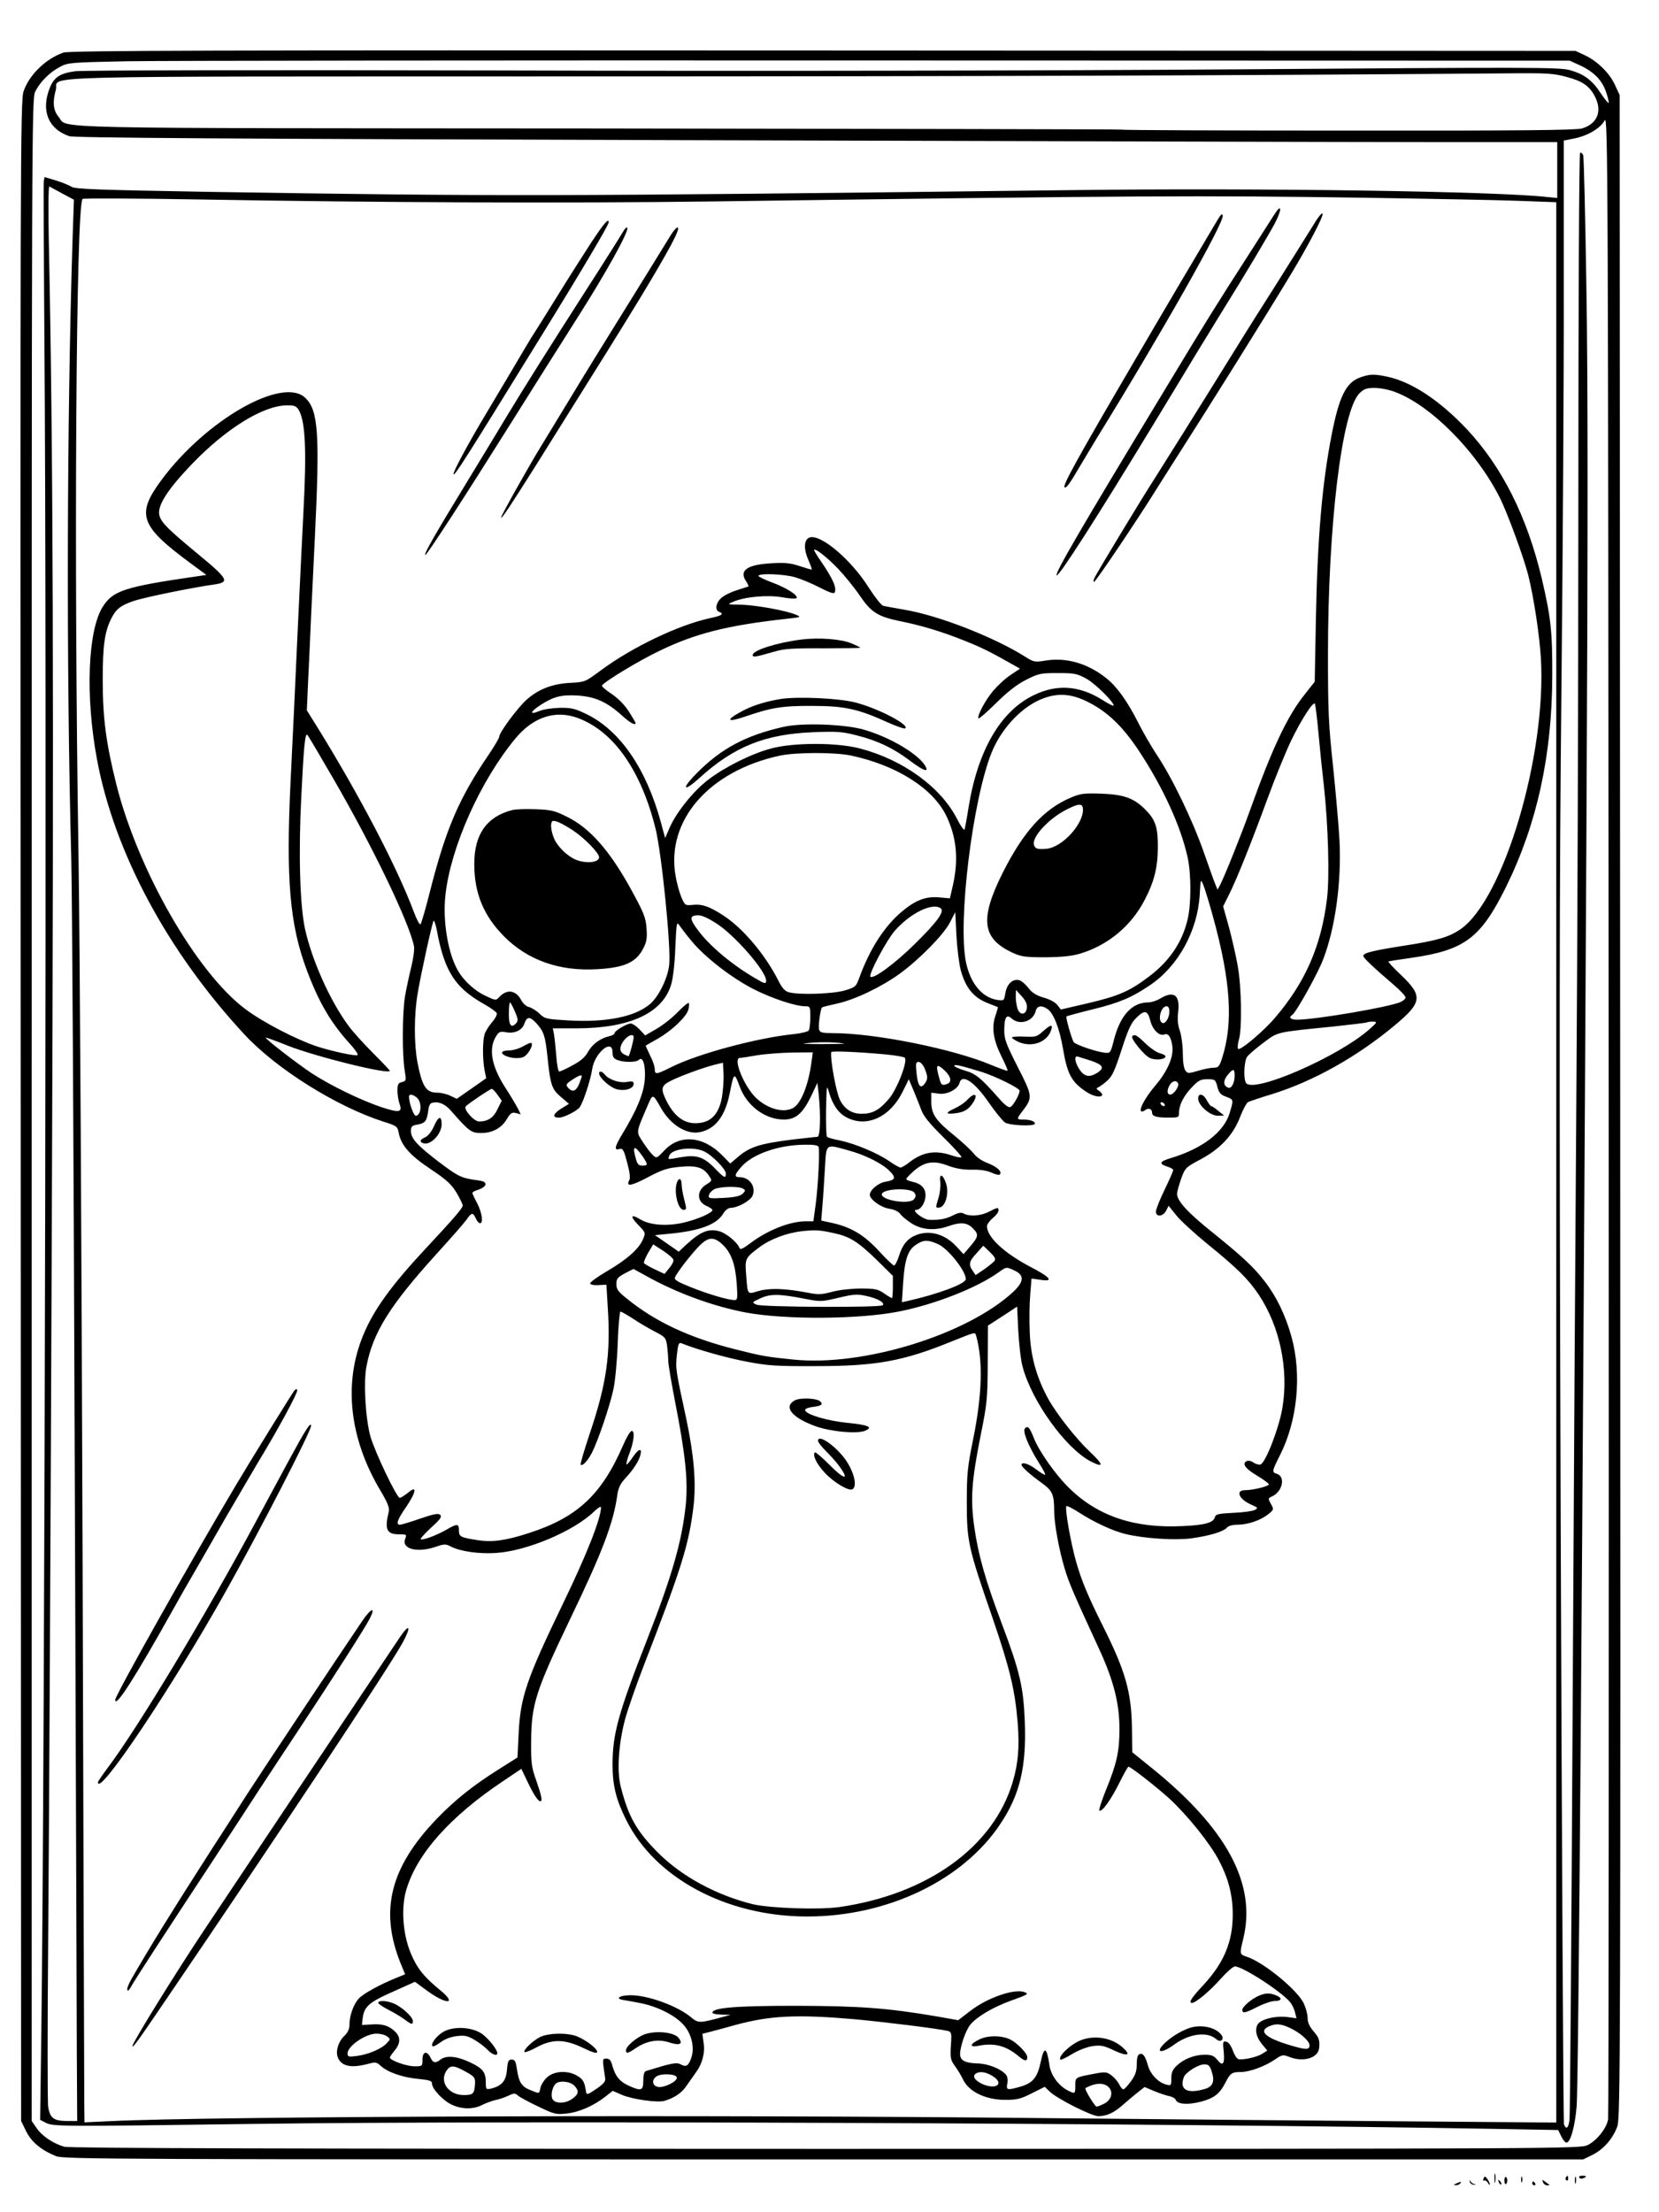 <?xml version="1.0" standalone="no"?>
<!DOCTYPE svg PUBLIC "-//W3C//DTD SVG 20010904//EN"
 "http://www.w3.org/TR/2001/REC-SVG-20010904/DTD/svg10.dtd">
<svg version="1.0" xmlns="http://www.w3.org/2000/svg"
 width="864pt" height="1152pt" viewBox="0 0 864 1152"
 preserveAspectRatio="xMidYMid meet">

<g transform="translate(0,1152) scale(0.1,-0.1)"
fill="#000000" stroke="none">
<path d="M330 11246 c-92 -32 -178 -116 -207 -201 -17 -47 -18 -322 -15 -5310
l2 -5260 26 -53 c27 -56 79 -99 156 -130 40 -16 290 -17 3998 -17 l3955 0 47
23 c59 29 108 85 131 149 16 45 17 336 15 5313 l-3 5265 -24 52 c-27 61 -93
126 -159 156 l-47 22 -3920 2 c-3150 2 -3927 0 -3955 -11z m7900 -67 c72 -34
114 -77 135 -140 9 -27 15 -52 13 -55 -3 -2 -21 20 -41 50 -46 70 -89 101
-162 121 -55 15 -208 15 -1720 4 -1005 -7 -2516 -10 -3829 -6 -1291 3 -2196 1
-2235 -4 -80 -11 -111 -32 -133 -90 -45 -116 -6 -211 102 -248 27 -9 790 -14
3235 -21 1760 -5 3496 -10 3858 -10 l657 0 0 -146 0 -145 -52 5 c-263 30
-1494 48 -2473 36 -2747 -33 -2976 -33 -4505 -9 -567 10 -688 14 -707 26 -12
8 -49 23 -81 33 l-60 18 -4 -22 c-2 -11 0 -370 3 -796 14 -1648 3 -7426 -16
-8862 l-6 -437 29 -15 c39 -20 68 -20 1096 -6 1306 18 4743 4 6451 -26 l330
-6 15 -31 c8 -17 20 -33 26 -34 21 -7 46 80 55 187 10 109 31 2931 51 6635 8
1540 8 2343 0 2830 -6 374 -13 688 -17 697 -4 10 -11 15 -16 12 -5 -3 -9 -760
-9 -1812 0 -994 -5 -2360 -10 -3037 -5 -676 -14 -2157 -20 -3290 -6 -1133 -13
-2079 -16 -2102 -5 -45 -17 -55 -29 -26 -3 10 -11 1413 -17 3118 -8 2478 -7
3355 4 4370 7 699 13 1624 12 2057 l0 786 55 11 c70 14 136 53 158 94 17 31
18 -203 21 -5173 1 -2863 0 -5219 -3 -5236 -8 -48 -61 -113 -108 -135 -41 -18
-131 -19 -3967 -19 -2800 0 -3936 3 -3965 11 -57 16 -117 56 -145 98 l-25 36
0 5265 c0 5188 0 5266 19 5304 25 50 75 100 129 128 40 22 55 23 347 29 168 3
1927 5 3910 4 l3605 -1 55 -25z m-70 -60 c81 -21 118 -47 146 -101 40 -77 13
-143 -67 -167 -30 -9 -327 -12 -1216 -11 -647 0 -1179 2 -1182 5 -4 2 -1228 4
-2721 6 -2978 2 -2762 -3 -2815 61 -28 33 -32 77 -14 141 20 75 -234 68 2646
69 2174 0 3540 5 4917 16 204 2 238 0 306 -19z m-7835 -607 l60 -32 -7 -203
c-30 -949 -33 -2240 -7 -3222 5 -192 13 -1583 18 -3090 6 -1507 10 -2909 11
-3115 l2 -375 -56 0 c-66 1 -85 15 -95 72 -4 21 -4 418 0 883 4 465 13 2155
19 3755 11 2759 7 3982 -16 5089 -3 153 -2 277 3 275 4 -2 35 -19 68 -37z
m6795 -22 c333 -5 691 -12 795 -16 l190 -7 0 -5000 0 -5000 -875 7 c-481 4
-1287 11 -1790 16 -1779 19 -4342 10 -4872 -16 l-128 -6 -1 89 c0 48 -5 1350
-9 2893 -5 1543 -14 3165 -21 3605 -25 1557 -13 3393 21 3429 5 4 281 3 627
-3 906 -16 1897 -20 2658 -10 2189 30 2543 32 3405 19z"/>
<path d="M6638 10405 c-14 -22 -72 -112 -128 -200 -187 -291 -222 -347 -453
-730 -435 -718 -564 -941 -554 -951 10 -10 209 300 507 791 73 121 172 283
218 360 47 77 113 185 147 240 112 179 234 385 266 445 36 70 34 103 -3 45z"/>
<path d="M6831 10334 c-30 -49 -112 -179 -181 -289 -70 -110 -168 -265 -217
-345 -205 -331 -374 -600 -428 -685 -54 -83 -276 -450 -304 -502 -6 -13 -8
-23 -3 -23 8 0 226 324 318 472 16 26 59 93 95 150 219 343 464 735 614 983
89 148 166 295 163 311 -2 11 -24 -17 -57 -72z"/>
<path d="M6341 10375 c-80 -134 -307 -518 -439 -745 -287 -490 -368 -637 -358
-647 8 -8 26 16 82 112 26 44 64 107 84 140 337 546 665 1125 658 1162 -2 13
-10 7 -27 -22z"/>
<path d="M3083 10263 c-39 -60 -117 -182 -173 -273 -56 -91 -113 -181 -125
-200 -13 -19 -67 -109 -120 -200 -54 -91 -117 -196 -140 -235 -86 -144 -167
-294 -163 -304 4 -13 59 74 460 724 198 320 348 573 348 587 0 24 -23 -3 -87
-99z"/>
<path d="M3244 10312 c-11 -19 -97 -156 -193 -305 -204 -318 -321 -505 -401
-637 -31 -52 -128 -212 -215 -355 -165 -270 -231 -385 -220 -385 9 0 211 312
445 685 114 182 270 429 347 550 149 234 267 447 260 468 -2 7 -13 -3 -23 -21z"/>
<path d="M3493 10295 c-38 -62 -196 -318 -303 -490 -48 -77 -145 -234 -215
-350 -70 -115 -140 -230 -155 -255 -59 -95 -210 -364 -210 -374 0 -13 45 55
180 269 358 571 445 711 545 875 150 248 208 357 195 365 -5 3 -22 -15 -37
-40z"/>
<path d="M7085 9555 c-75 -26 -111 -100 -150 -300 -50 -256 -74 -540 -82 -963
l-6 -322 -52 -66 c-91 -113 -171 -284 -287 -609 -48 -133 -128 -332 -154 -384
l-13 -24 -10 24 c-6 13 -33 89 -61 169 -60 171 -166 391 -246 510 -31 47 -75
124 -99 172 -52 103 -109 184 -163 226 -96 77 -209 110 -317 92 -56 -9 -61 -8
-104 19 -163 103 -452 216 -631 246 -52 9 -103 18 -112 21 -9 3 -42 45 -73 93
-92 147 -252 282 -309 262 -29 -11 -32 -59 -6 -117 11 -26 19 -48 18 -50 -2
-1 -30 7 -63 18 -48 16 -76 19 -145 15 -129 -7 -172 -37 -135 -93 9 -14 15
-27 13 -28 -2 -1 -30 -10 -62 -20 -32 -10 -69 -29 -82 -42 -27 -26 -31 -62 -9
-70 28 -11 15 -20 -47 -33 -163 -35 -406 -151 -569 -272 -81 -60 -82 -61 -160
-65 -93 -5 -166 -33 -229 -90 -46 -42 -140 -169 -140 -190 0 -7 -24 -48 -53
-91 -156 -229 -224 -386 -308 -716 -22 -89 -45 -166 -49 -170 -4 -5 -20 24
-35 65 -86 230 -283 607 -501 959 l-56 90 6 137 c4 75 11 234 16 352 6 118 15
305 20 415 26 537 18 660 -51 724 -119 111 -516 -116 -747 -427 -135 -182
-114 -240 153 -437 l80 -59 -55 -8 c-372 -54 -432 -74 -485 -158 -78 -123 -91
-467 -30 -794 90 -484 369 -1004 770 -1435 167 -179 477 -373 722 -452 68 -21
73 -25 79 -56 12 -66 57 -118 165 -190 85 -57 109 -79 136 -123 18 -30 32 -60
33 -67 0 -14 -43 -64 -196 -228 -177 -190 -268 -316 -322 -447 -104 -250 -73
-537 88 -808 38 -64 49 -91 45 -110 -23 -95 -12 -120 55 -120 38 0 39 -1 30
-24 -20 -53 65 -74 162 -40 41 14 50 14 75 1 49 -26 149 -40 236 -34 161 10
406 114 510 215 22 21 37 30 37 22 -1 -59 -74 -245 -200 -505 -189 -392 -220
-483 -229 -674 l-6 -123 -95 -60 c-138 -87 -228 -159 -325 -259 -244 -254
-300 -480 -187 -757 l22 -53 -37 -15 c-95 -38 -184 -87 -207 -114 -27 -33 -46
-87 -46 -136 0 -19 -9 -39 -25 -54 -33 -31 -48 -80 -36 -113 18 -47 69 -58
156 -35 41 11 46 10 68 -10 35 -33 116 -61 197 -68 59 -6 70 -10 70 -25 0 -27
59 -90 105 -110 52 -24 111 -24 157 0 20 10 51 21 68 25 17 3 47 13 66 22 31
15 36 15 52 1 9 -8 57 -34 106 -57 82 -40 93 -42 147 -36 63 6 141 40 202 88
l38 30 48 -21 c55 -23 184 -42 222 -31 50 15 90 41 114 78 14 20 37 52 50 71
33 45 48 102 39 156 l-6 44 43 11 c24 6 82 22 129 35 180 49 319 56 620 30
161 -15 436 -49 486 -61 19 -5 21 -11 16 -77 -4 -65 -1 -75 22 -107 14 -19 32
-49 40 -66 30 -66 118 -109 222 -109 60 0 80 5 137 34 l68 34 27 -26 c39 -37
218 -127 252 -127 41 0 78 16 121 53 20 18 55 47 78 66 l42 33 47 -20 c26 -11
61 -23 79 -27 17 -3 34 -12 36 -20 9 -23 63 -27 129 -10 70 18 100 41 130 100
25 49 33 55 80 55 46 0 127 30 179 66 35 24 41 25 70 14 74 -31 154 -8 159 45
4 41 -1 55 -30 88 -20 24 -30 45 -30 68 0 19 -9 52 -19 74 -31 70 -209 216
-297 245 -39 13 -39 13 -19 95 69 284 -85 571 -474 886 l-104 84 -2 130 c-3
181 -33 290 -145 515 -83 166 -116 244 -145 345 -28 97 -61 283 -51 292 3 3
34 -13 68 -35 74 -48 175 -95 238 -110 98 -24 258 -34 344 -23 94 13 169 35
187 57 6 8 29 14 53 14 54 0 122 23 161 55 29 23 30 24 14 53 -16 29 -16 30 7
40 53 25 70 102 24 117 -27 8 -26 14 16 97 91 180 114 417 61 613 -32 116 -79
213 -141 293 -58 75 -114 127 -270 253 -130 104 -186 165 -186 202 0 11 10 46
21 78 21 58 24 60 102 102 102 54 170 127 206 222 14 37 33 71 41 76 8 4 67
24 130 43 213 67 439 194 633 356 144 120 148 153 34 262 -39 37 -69 69 -66
71 2 2 56 10 119 19 279 40 362 103 495 373 160 326 238 683 239 1095 1 231
-7 303 -54 505 -77 324 -206 582 -390 779 -142 151 -290 249 -418 275 -67 14
-88 13 -137 -4z m180 -76 c187 -70 423 -308 545 -549 40 -79 125 -311 149
-405 29 -116 59 -314 66 -435 29 -503 -194 -1254 -419 -1409 -60 -41 -120 -59
-296 -86 -159 -25 -210 -37 -210 -53 0 -10 52 -59 158 -150 34 -29 62 -59 62
-66 0 -7 -12 -18 -26 -24 -57 -26 -443 -92 -540 -92 -33 0 -45 12 -24 25 20
13 131 211 161 289 63 164 96 402 85 621 -4 72 -19 243 -33 380 -24 220 -27
291 -27 585 0 676 72 1269 164 1362 24 23 37 28 79 28 28 0 75 -9 106 -21z
m-5711 -91 c36 -57 44 -206 26 -538 -5 -102 -19 -381 -30 -620 -11 -239 -27
-592 -37 -785 -24 -505 -4 -739 84 -975 63 -169 126 -276 223 -383 28 -30 47
-58 42 -61 -11 -7 -131 19 -212 45 -110 37 -281 126 -372 194 -255 191 -559
722 -672 1170 -54 217 -71 345 -71 545 0 180 10 250 45 320 25 49 48 67 115
90 54 19 305 70 418 86 86 12 78 27 -87 163 -148 123 -181 155 -194 191 -19
49 35 136 173 279 175 181 365 298 487 300 39 1 50 -3 62 -21z m2811 -830 c35
-37 86 -100 113 -140 59 -87 94 -109 211 -133 110 -22 219 -55 333 -101 86
-34 131 -56 246 -121 l44 -25 -49 -33 c-28 -18 -68 -56 -91 -83 -42 -50 -84
-130 -76 -143 2 -4 43 32 92 80 62 61 107 96 156 121 65 33 76 35 165 35 88 0
101 -3 150 -30 47 -26 150 -129 140 -140 -2 -2 -28 11 -56 29 -122 77 -239 85
-361 25 -171 -83 -289 -286 -337 -579 -9 -58 -19 -111 -21 -119 -3 -8 -20 16
-39 53 -83 165 -280 309 -505 368 -120 32 -348 32 -465 0 -101 -27 -240 -96
-326 -162 -76 -57 -166 -169 -201 -249 l-24 -55 -23 85 c-76 277 -212 475
-386 560 -60 29 -79 34 -140 33 -39 -1 -87 -8 -107 -17 -53 -22 -47 -3 9 33
68 43 106 53 192 48 90 -6 151 -33 228 -102 45 -41 73 -56 73 -41 0 3 -16 30
-35 60 -22 34 -55 68 -89 91 -31 20 -53 40 -51 44 13 21 193 130 300 181 188
91 355 133 665 167 73 8 74 9 45 21 -51 22 -213 51 -288 52 -71 1 -72 1 -39
15 58 26 177 37 254 24 38 -7 72 -9 76 -5 13 13 -52 54 -125 81 -40 15 -73 31
-73 35 0 15 133 10 191 -7 30 -9 84 -31 121 -50 79 -40 88 -41 88 -14 0 26
-21 68 -71 142 -22 31 -39 60 -39 63 0 16 68 -37 125 -97z m1304 -695 c102
-52 180 -128 265 -257 125 -190 217 -392 252 -555 18 -86 18 -240 -1 -319 -28
-119 -95 -218 -202 -298 -100 -76 -159 -101 -316 -138 l-142 -33 -18 23 c-10
14 -41 31 -72 39 -39 12 -60 25 -79 50 -14 18 -35 37 -46 40 -34 11 -66 -18
-74 -66 -7 -41 -7 -41 -43 -36 -79 13 -139 86 -162 195 -44 211 34 848 134
1095 47 115 142 221 240 268 90 43 169 41 264 -8z m1197 -155 c7 -79 20 -206
29 -283 22 -200 30 -471 16 -585 -30 -245 -112 -434 -270 -619 -58 -69 -182
-174 -193 -163 -4 4 -2 25 4 47 17 57 14 274 -6 385 -9 52 -30 143 -46 203
l-30 107 29 58 c42 84 113 261 198 492 41 113 99 255 128 315 52 107 112 201
123 191 2 -3 11 -70 18 -148z m-3854 72 c185 -70 327 -273 402 -575 32 -129
82 -624 71 -711 -8 -69 -54 -162 -98 -201 -77 -67 -226 -98 -425 -87 -116 7
-124 8 -152 35 -16 16 -41 31 -55 35 -14 3 -32 19 -40 35 -28 53 -74 60 -114
18 -18 -20 -19 -20 -72 5 -53 24 -110 75 -141 126 -54 89 -84 263 -68 401 28
250 182 593 363 812 94 114 210 152 329 107z m-1276 -315 c206 -355 395 -749
420 -872 3 -16 -3 -64 -14 -108 -11 -44 -26 -114 -33 -155 -14 -85 -15 -309
-1 -387 8 -49 8 -52 -15 -58 -19 -4 -23 -12 -23 -45 0 -21 5 -51 10 -66 18
-47 0 -50 -92 -20 -110 37 -264 112 -363 176 -77 51 -247 182 -241 187 1 1 52
-17 114 -42 150 -59 532 -153 532 -131 0 3 -40 45 -88 93 -49 49 -107 113
-129 144 -95 129 -190 342 -225 504 -26 122 -34 389 -19 685 13 264 20 335 32
323 4 -4 65 -107 135 -228z m2694 121 c241 -51 432 -173 500 -318 52 -111 62
-221 34 -352 l-17 -74 -57 5 c-68 6 -121 -14 -192 -73 -92 -77 -168 -195 -223
-346 -16 -45 -20 -49 -73 -65 -60 -19 -242 -25 -294 -10 -20 5 -35 22 -54 60
-70 138 -187 276 -289 341 -71 46 -108 59 -156 54 -41 -4 -42 -3 -61 41 -10
24 -24 75 -30 112 -49 287 174 544 543 624 84 18 286 18 369 1z m1886 -835
c94 -340 108 -558 48 -743 -14 -42 -19 -48 -43 -48 -15 0 -52 -7 -81 -16 -51
-15 -55 -15 -67 2 -8 11 -13 46 -13 90 0 39 -7 91 -15 115 -11 30 -14 60 -9
101 10 87 -23 111 -94 68 -18 -11 -46 -20 -62 -20 -85 0 -147 -68 -180 -200
-16 -63 -18 -65 -46 -62 -42 4 -151 41 -162 55 -10 14 -43 129 -38 134 2 2 64
19 137 37 139 34 205 62 300 127 145 98 246 282 257 469 5 85 5 85 19 51 8
-19 30 -91 49 -160z m-1418 40 c24 -15 -14 -69 -133 -186 -103 -102 -217 -186
-232 -171 -11 11 84 190 127 239 80 91 193 147 238 118z m106 -325 c26 -93 68
-143 146 -172 25 -10 46 -18 47 -19 1 0 -5 -21 -13 -45 -21 -61 -11 -126 32
-212 19 -39 34 -72 31 -74 -2 -2 -40 12 -84 30 -199 84 -606 166 -825 166 -55
0 -68 3 -72 18 -6 17 7 109 15 116 2 2 38 11 79 20 92 20 231 87 325 155 102
74 229 203 262 267 l28 54 6 -122 c4 -68 14 -149 23 -182z m-1274 246 c96 -61
260 -249 260 -299 0 -18 -7 -17 -59 14 -118 69 -233 165 -293 245 -42 55 -47
75 -20 80 28 6 53 -3 112 -40z m-1424 -166 c39 -122 96 -188 217 -256 32 -18
61 -39 64 -46 3 -8 -9 -30 -26 -49 -17 -20 -34 -48 -38 -63 -10 -36 -10 -126
0 -182 l9 -45 -77 -54 -76 -53 -34 16 c-18 9 -49 16 -68 16 -58 0 -78 31 -103
158 -18 96 -18 247 1 358 18 107 75 365 83 379 3 5 12 -21 19 -59 6 -38 20
-91 29 -120z m1297 72 c68 -82 203 -187 316 -246 95 -49 222 -92 274 -92 26 0
27 -2 27 -57 0 -32 -4 -63 -8 -69 -4 -6 -38 -15 -77 -19 -190 -19 -502 -103
-637 -171 -80 -40 -88 -41 -88 -11 0 13 -11 46 -25 72 -13 27 -23 50 -22 50 1
1 29 17 61 35 74 42 152 116 161 153 4 15 5 30 2 34 -3 3 -30 -19 -59 -49 -29
-30 -79 -69 -111 -87 l-57 -33 -29 31 c-16 17 -37 31 -46 31 -21 0 -85 -38
-85 -51 0 -5 -12 -12 -27 -15 -47 -11 -88 -41 -111 -82 -15 -28 -39 -48 -81
-70 -32 -18 -63 -32 -69 -32 -5 0 -12 37 -15 83 -4 45 -9 96 -12 112 l-6 30
128 0 c273 1 443 79 488 227 10 33 19 107 22 193 6 132 7 138 22 115 9 -13 37
-50 64 -82z m1745 -346 c-4 -37 -35 -41 -48 -7 -5 14 -10 43 -10 63 l1 37 30
-33 c21 -23 29 -42 27 -60z m-2667 -18 c16 -36 18 -48 9 -60 -27 -31 -40 -16
-40 46 0 33 3 60 6 60 3 0 14 -21 25 -46z m2775 11 c31 -21 62 -101 80 -206
22 -131 44 -173 119 -223 37 -26 85 -35 85 -16 0 5 -8 14 -17 20 -14 9 -15 12
-5 17 8 3 29 18 47 34 28 25 40 52 76 162 33 103 49 139 75 165 45 45 61 42
75 -14 12 -47 47 -81 73 -71 20 8 34 -12 41 -58 9 -56 -23 -131 -88 -208 -52
-61 -85 -122 -74 -134 4 -3 13 0 21 6 17 14 36 7 36 -14 0 -18 23 -25 86 -25
51 0 54 1 54 25 0 40 24 88 67 133 34 36 46 42 81 42 40 0 42 -2 52 -39 8 -32
17 -42 45 -52 41 -15 40 -15 18 -88 -31 -98 -142 -182 -303 -231 -61 -18 -67
-30 -21 -45 17 -5 31 -13 31 -18 0 -5 -20 -51 -45 -103 -25 -51 -45 -102 -45
-113 0 -30 36 -27 53 4 l13 26 41 -51 c23 -28 95 -94 160 -147 158 -128 215
-185 269 -266 109 -164 156 -387 123 -586 -16 -102 -87 -287 -114 -297 -7 -3
-24 1 -37 10 -15 10 -28 12 -38 6 -22 -14 -3 -39 61 -77 30 -18 55 -37 57 -42
3 -10 -82 -31 -123 -31 -54 0 -32 -49 35 -77 31 -14 33 -16 15 -26 -11 -6 -61
-13 -112 -15 -79 -4 -92 -7 -96 -23 -8 -28 -51 -41 -167 -46 -252 -13 -445 52
-595 201 -69 68 -156 192 -181 258 -22 55 -31 65 -46 50 -14 -14 16 -89 72
-179 22 -34 37 -63 32 -63 -5 0 -26 13 -48 30 -37 28 -74 39 -74 22 0 -11 45
-51 106 -95 55 -40 64 -59 64 -146 0 -63 25 -201 54 -297 22 -75 45 -128 181
-423 75 -163 105 -282 105 -415 0 -117 -14 -180 -71 -319 -22 -55 -37 -102
-34 -105 12 -12 61 56 104 143 23 47 45 85 48 85 12 0 149 -108 213 -166 95
-88 214 -236 259 -324 49 -93 71 -180 71 -280 0 -142 -46 -251 -152 -366 -63
-67 -80 -94 -60 -94 19 0 92 61 148 124 32 36 66 66 75 66 43 0 262 -144 293
-193 8 -12 18 -34 21 -49 l7 -28 -45 6 c-64 9 -146 -12 -159 -41 -14 -30 -4
-66 27 -103 l25 -30 -25 -16 c-27 -18 -99 -34 -125 -29 -9 2 -22 23 -30 46
-10 26 -22 43 -34 45 -17 4 -19 -1 -13 -52 6 -65 -5 -79 -34 -42 -17 21 -29
26 -65 26 -54 0 -109 -22 -146 -57 -21 -20 -28 -36 -28 -66 0 -38 -1 -39 -27
-32 -40 10 -82 53 -95 100 -14 50 -26 65 -44 58 -9 -3 -14 -21 -14 -53 0 -36
-7 -56 -30 -88 -17 -23 -34 -42 -40 -42 -5 0 -15 12 -22 27 -7 14 -25 35 -40
46 -24 18 -32 19 -90 8 -100 -19 -98 -18 -98 -62 0 -44 -1 -44 -39 -25 -50 26
-89 81 -96 133 -13 94 -28 99 -45 16 -17 -80 -40 -109 -102 -128 -73 -21 -79
-20 -72 15 4 18 1 36 -7 46 -26 31 -93 58 -151 59 -63 2 -88 16 -88 49 0 38
29 122 52 151 32 41 119 93 211 126 92 33 96 36 73 45 -52 20 -192 -28 -282
-97 l-64 -49 -113 20 c-259 44 -400 54 -732 55 -314 0 -435 -10 -435 -36 0 -5
21 -9 48 -10 l47 -1 -70 -19 c-91 -24 -101 -24 -137 7 -70 58 -223 114 -313
114 -55 0 -84 -16 -43 -24 13 -2 52 -9 88 -16 83 -15 176 -59 222 -106 47 -46
67 -121 49 -177 -15 -45 -27 -53 -56 -37 -22 12 -46 7 -182 -35 -8 -3 -13 -22
-13 -50 0 -52 -10 -56 -76 -26 -47 21 -70 50 -85 104 -7 28 -15 37 -31 37 -22
0 -22 1 -6 -105 2 -14 -11 -29 -47 -53 -44 -30 -50 -32 -53 -15 -8 52 -15 65
-45 83 -47 29 -117 27 -155 -5 -17 -14 -33 -39 -37 -55 -8 -35 -4 -34 -53 -14
-46 18 -60 41 -70 109 -6 41 -11 50 -27 50 -17 0 -21 -8 -25 -54 -5 -58 -27
-83 -82 -97 -27 -6 -28 -4 -28 31 0 54 -15 74 -83 106 -68 32 -123 37 -153 14
-27 -21 -39 -18 -52 10 -18 38 -42 32 -42 -10 0 -35 -1 -35 -42 -35 -41 0
-128 31 -128 46 0 3 11 19 25 36 31 37 32 71 2 99 -32 31 -66 41 -122 37 l-50
-3 3 30 c7 65 31 87 155 142 l118 53 61 -45 c100 -74 162 -75 73 -1 -89 73
-123 116 -156 195 -41 98 -51 234 -24 327 54 188 228 384 505 569 l95 64 32
-67 c32 -67 55 -102 67 -102 12 0 6 30 -21 107 -25 70 -28 91 -27 203 1 195
23 263 205 643 166 345 224 497 244 643 5 35 16 59 40 84 44 48 72 91 80 123
10 40 -10 34 -41 -13 -15 -22 -29 -38 -31 -36 -3 3 4 30 16 61 24 63 28 119 9
113 -7 -3 -27 -36 -43 -74 -112 -258 -239 -376 -490 -457 -122 -40 -193 -49
-269 -37 -89 14 -96 18 -96 51 0 35 -9 36 -64 4 -49 -29 -127 -58 -135 -50 -3
3 22 30 54 60 47 42 57 56 48 66 -10 10 -31 6 -105 -19 -51 -18 -99 -32 -105
-32 -23 0 -14 27 33 94 53 79 57 114 8 72 -18 -14 -37 -26 -42 -26 -16 0 -129
237 -153 320 -26 94 -37 285 -20 368 34 175 123 316 364 582 73 80 143 160
156 178 27 39 34 40 49 7 6 -14 16 -25 22 -25 18 0 10 56 -15 104 -14 26 -25
50 -25 54 0 5 15 12 32 17 18 6 34 17 36 26 2 13 -8 19 -50 24 -77 11 -93 19
-196 97 -111 85 -142 120 -142 158 0 24 5 29 35 34 40 8 47 17 55 71 3 28 10
41 23 43 34 7 67 -8 99 -46 92 -105 103 -112 154 -112 59 0 107 26 135 75 18
29 25 34 46 29 l25 -7 -17 34 c-10 19 -39 68 -66 109 -71 112 -86 202 -44 266
13 21 21 24 48 19 46 -9 86 9 98 45 13 37 28 38 61 3 40 -44 47 -65 59 -175
15 -149 23 -171 71 -211 l41 -35 -42 -26 c-42 -27 -46 -46 -10 -46 24 0 91 33
107 53 17 20 58 143 66 200 13 85 106 162 106 87 0 -24 6 -33 26 -40 34 -13
97 -13 111 1 21 21 36 -29 31 -102 -6 -73 -40 -157 -117 -284 -42 -70 -44 -87
-13 -78 16 4 22 -8 38 -71 13 -47 17 -80 12 -90 -21 -37 8 -33 95 13 77 41
104 49 169 55 85 8 122 -3 151 -48 16 -24 16 -25 -13 -43 -53 -31 -53 -91 0
-113 16 -7 30 -16 30 -21 0 -15 -76 -48 -147 -65 -88 -21 -179 -14 -228 16
-51 31 -56 17 -10 -30 37 -38 38 -40 24 -72 -20 -50 -84 -107 -187 -167 -51
-30 -91 -59 -89 -65 2 -6 22 -10 45 -8 l40 2 7 -117 c16 -246 -6 -399 -95
-662 -28 -84 -49 -155 -46 -158 9 -10 36 19 58 61 33 64 96 251 113 334 9 42
19 150 22 240 3 89 10 162 14 162 5 0 35 -17 67 -38 32 -21 83 -51 114 -67 53
-27 56 -32 62 -73 3 -25 6 -59 6 -77 0 -18 16 -113 35 -211 55 -280 69 -417
56 -543 -20 -187 -70 -364 -198 -691 -153 -391 -183 -499 -183 -659 0 -107 18
-182 70 -286 150 -305 524 -505 944 -505 417 0 810 188 1005 481 102 152 137
297 128 533 -7 181 -25 260 -122 517 -83 220 -120 350 -141 497 -21 148 -14
240 33 477 34 168 36 193 37 376 l1 196 76 49 76 50 6 -126 c4 -69 13 -152 22
-185 47 -181 226 -429 357 -496 69 -35 66 -17 -8 53 -68 64 -169 192 -213 270
-60 108 -93 220 -98 345 -3 61 -2 151 2 198 l7 87 43 -6 c75 -12 59 11 -47 66
-139 73 -228 156 -228 213 0 9 14 28 30 42 17 13 30 31 30 39 0 18 -3 18 -50
-6 -42 -22 -100 -26 -130 -10 -14 8 -29 5 -57 -9 -37 -19 -72 -25 -125 -23
-31 2 -94 51 -66 52 24 0 48 39 48 76 0 37 -24 61 -68 70 -18 4 -32 10 -32 14
0 5 18 24 41 44 55 47 102 54 176 26 40 -15 79 -22 125 -21 44 1 80 -5 103
-16 19 -9 38 -13 42 -9 14 14 -15 41 -63 59 -29 11 -59 31 -73 50 -14 18 -59
59 -100 93 -97 78 -121 112 -121 176 l0 48 38 -5 c43 -7 101 23 109 56 13 49
77 7 153 -103 33 -48 71 -94 83 -103 24 -16 157 -22 157 -6 0 12 -26 21 -61
21 -35 0 -36 3 -4 44 54 71 53 78 -25 230 -60 119 -70 145 -70 189 0 70 12 88
39 63 41 -37 112 -15 125 40 7 27 31 31 62 9z m634 -13 c0 -34 -23 -68 -38
-58 -25 15 -5 86 23 86 10 0 15 -10 15 -28z m1044 -90 c-161 -144 -608 -339
-645 -281 -14 23 -10 113 6 136 8 11 46 44 85 73 78 58 60 54 370 85 91 10
167 19 169 21 2 2 16 4 30 4 25 -1 25 -2 -15 -38z m-3834 -43 c0 -17 -22 -99
-27 -99 -2 0 -13 5 -24 10 -25 14 -24 41 2 74 21 26 49 35 49 15z m1095 -33
c11 -2 -41 -3 -115 -3 -100 0 -117 2 -65 6 66 6 134 4 180 -3z m209 -56 c54
-5 103 -13 108 -18 17 -17 -41 -168 -85 -217 -49 -57 -84 -75 -140 -75 -50 0
-88 24 -112 71 -20 38 -52 213 -46 250 1 7 129 2 275 -11z m-378 -42 c-16
-120 -55 -216 -96 -238 -51 -28 -136 -3 -195 55 -62 62 -119 204 -82 206 6 0
48 6 92 14 44 7 127 13 184 14 l104 1 -7 -52z m1457 8 c61 -21 70 -37 34 -61
-42 -27 -68 -23 -94 14 -25 37 -31 75 -10 69 6 -2 38 -12 70 -22z m-1923 -189
c-14 -78 -48 -122 -105 -133 -79 -15 -138 22 -184 113 -31 62 -28 79 19 103
48 25 168 69 230 85 l45 11 3 -55 c2 -31 -2 -86 -8 -124z m1056 148 c17 -43
17 -55 -1 -79 -22 -29 -35 -10 -42 58 -5 48 -3 56 11 56 10 0 23 -14 32 -35z
m290 -15 c73 -22 204 -86 204 -100 0 -20 -34 -79 -48 -85 -10 -4 -31 12 -61
47 -92 104 -119 127 -176 143 -30 9 -55 20 -55 25 0 9 30 2 136 -30z m-184 3
c31 -30 36 -58 12 -67 -28 -11 -33 -7 -43 32 -20 70 -13 77 31 35z m1508 -24
c0 -39 -17 -70 -34 -63 -25 10 -27 35 -4 64 30 37 38 37 38 -1z m-3400 -4 c0
-3 -7 -21 -14 -40 -15 -36 -33 -44 -54 -23 -18 18 -15 24 21 47 32 21 47 26
47 16z m823 -55 c37 -99 132 -170 229 -170 62 0 98 31 142 121 l33 70 7 -62
c11 -108 8 -219 -7 -219 -7 0 -65 -7 -129 -14 -176 -22 -226 -39 -291 -96
l-34 -29 -39 40 c-100 104 -225 115 -306 26 -37 -39 -38 -40 -58 -22 -11 10
-34 40 -52 68 -36 56 -37 45 25 190 27 63 26 63 70 -14 49 -86 132 -138 200
-125 81 15 133 82 157 201 22 112 24 114 53 35z m945 -120 c12 -33 43 -71 116
-143 54 -53 96 -100 93 -103 -3 -4 -27 1 -53 10 -83 28 -148 17 -216 -35 -20
-16 -42 -29 -48 -29 -6 0 -33 15 -60 34 -61 42 -176 90 -255 107 -33 6 -64 15
-68 19 -4 4 -6 67 -5 141 3 130 3 133 16 89 20 -67 50 -108 93 -130 104 -53
225 3 290 135 l32 65 24 -57 c13 -32 32 -78 41 -103z m1337 140 c9 -15 -22
-60 -40 -60 -18 0 -19 23 -3 50 14 22 33 26 43 10z m-3544 -61 l22 -31 -22
-44 c-21 -45 -50 -64 -96 -64 -27 0 -84 65 -69 79 18 18 128 91 135 91 4 0 18
-14 30 -31z m-419 -16 c27 -24 22 -93 -7 -93 -11 0 -35 68 -35 99 0 16 21 13
42 -6z m3893 -33 c3 -5 2 -10 -4 -10 -5 0 -13 5 -16 10 -3 6 -2 10 4 10 5 0
13 -4 16 -10z m-1802 -222 c7 -19 -2 -201 -15 -300 l-12 -88 -41 0 c-82 0
-200 -47 -290 -116 -36 -27 -50 -33 -54 -23 -9 28 -68 77 -104 87 -57 16 -99
-1 -177 -73 l-35 -33 -62 43 -62 43 72 7 c161 15 250 48 284 106 10 17 26 29
38 29 38 1 105 38 115 65 18 47 -17 95 -69 95 -29 0 -26 13 10 54 58 66 193
114 331 115 44 1 68 -3 71 -11z m157 -19 c88 -24 177 -69 215 -109 33 -34 28
-45 -24 -54 -37 -6 -81 -43 -81 -68 0 -24 57 -65 99 -72 28 -4 50 -15 59 -27
8 -12 35 -34 60 -50 53 -34 122 -39 192 -14 61 22 97 19 125 -10 33 -32 32
-44 -11 -94 l-36 -42 -37 40 c-59 64 -138 87 -208 60 -45 -17 -72 -49 -90
-106 -9 -29 -21 -53 -27 -53 -5 0 -41 34 -79 76 -77 83 -143 123 -241 145
l-59 13 6 75 c4 42 9 129 13 194 8 136 1 130 124 96z m-1076 -27 c32 -47 32
-52 1 -52 -19 0 -26 7 -34 38 -19 66 -7 71 33 14z m319 24 c41 -17 117 -93
117 -117 0 -28 -8 -24 -61 31 -57 57 -94 68 -178 53 -31 -6 -57 -10 -59 -8 -1
1 0 9 4 18 13 34 118 48 177 23z m207 -196 c13 -8 13 -11 -2 -26 -12 -12 -40
-19 -98 -22 -76 -4 -82 -3 -78 14 2 10 14 24 28 31 29 15 128 17 150 3z m893
-22 c8 -12 7 -21 -3 -33 -25 -30 -178 -4 -167 28 9 28 153 33 170 5z m-418
-210 c80 -17 124 -45 218 -136 l87 -86 0 -58 c0 -32 -2 -58 -5 -58 -2 0 -21
11 -41 25 -32 22 -48 25 -121 25 -48 0 -112 -7 -149 -17 -57 -15 -71 -16 -136
-3 -113 21 -191 23 -248 7 -59 -18 -56 -22 -64 83 -7 86 -5 89 66 143 60 45
145 77 228 86 69 7 87 6 165 -11z m-581 -60 c45 -43 66 -103 73 -205 5 -75 4
-83 -12 -83 -32 0 -138 31 -227 67 -66 26 -88 39 -83 50 8 23 76 111 121 159
51 54 81 57 128 12z m1122 3 c52 -24 144 -139 144 -182 0 -24 -144 -78 -304
-114 l-29 -6 6 93 c8 127 24 177 66 205 41 28 63 28 117 4z m-1379 -82 c2 -8
-8 -27 -22 -43 l-24 -30 -51 24 c-28 13 -53 28 -56 32 -3 4 7 28 21 53 l27 45
51 -33 c29 -19 53 -40 54 -48z m1671 -7 c-7 -7 -31 -27 -54 -43 l-43 -29 -15
22 c-23 33 -20 49 20 92 l35 39 34 -33 c28 -27 32 -36 23 -48z m107 -49 c51
-24 48 -58 -10 -112 -241 -222 -780 -388 -1142 -351 -138 14 -163 18 -298 52
-244 61 -426 146 -577 271 -39 31 -48 45 -48 70 0 28 6 35 44 56 l45 23 93
-51 c154 -82 330 -145 493 -176 204 -38 593 -36 800 6 185 37 404 123 515 203
42 30 41 30 85 9z m-1090 -147 c77 -15 84 -15 172 6 80 19 98 20 146 9 59 -13
97 -35 84 -48 -14 -13 -628 -10 -657 3 -25 12 -25 12 20 33 51 24 98 24 235
-3z m889 -193 c36 -129 31 -307 -16 -538 -29 -144 -33 -177 -33 -330 0 -202 8
-236 134 -600 90 -263 117 -375 131 -546 10 -127 3 -211 -26 -309 -100 -338
-444 -585 -903 -651 -106 -15 -362 -6 -451 15 -189 47 -368 144 -490 265 -114
114 -157 189 -197 346 -21 80 -12 220 21 347 14 53 58 179 97 280 199 513 237
635 261 836 14 122 2 263 -37 449 -57 264 -57 265 -50 336 6 58 10 67 24 62
78 -32 238 -77 341 -96 109 -21 155 -24 360 -23 311 0 452 25 705 128 130 52
122 50 129 29z m1631 -3602 c55 -25 105 -69 105 -92 0 -26 -22 -24 -119 6
-117 37 -148 71 -87 95 32 13 57 11 101 -9z m-4700 -45 c19 -14 19 -15 1 -34
-26 -30 -96 -60 -155 -68 -46 -6 -51 -5 -51 13 0 38 94 103 151 103 19 0 44
-6 54 -14z m4295 -182 c18 -53 7 -81 -38 -93 -92 -26 -131 -2 -106 64 10 24
75 65 106 65 22 0 29 -7 38 -36z m-3885 -2 c45 -25 50 -31 49 -60 -3 -55 -9
-62 -59 -62 -80 0 -129 71 -89 128 20 29 38 28 99 -6z m2743 -22 c62 -38 26
-73 -46 -45 -43 18 -61 43 -40 57 21 13 51 9 86 -12z m-1643 -10 c0 -20 -63
-51 -95 -48 -31 4 -39 34 -13 54 25 19 108 15 108 -6z m-535 -40 c27 -27 25
-45 -9 -69 -34 -25 -83 -27 -101 -6 -13 16 -7 60 12 82 16 20 75 16 98 -7z
m2785 -10 c24 -26 13 -66 -25 -85 -16 -8 -33 -15 -39 -15 -9 0 -64 90 -58 96
1 2 14 7 27 13 40 16 76 12 95 -9z"/>
<path d="M4176 8190 c-128 -16 -256 -56 -256 -81 0 -13 13 -11 110 17 54 16
98 19 258 18 105 0 192 1 192 3 0 2 -20 12 -44 22 -53 23 -167 32 -260 21z"/>
<path d="M4065 7880 c-84 -14 -152 -36 -209 -68 -80 -44 -67 -55 26 -23 134
46 192 56 348 55 165 0 237 -15 387 -83 48 -22 91 -37 97 -34 26 17 -138 103
-256 134 -85 23 -301 33 -393 19z"/>
<path d="M4081 7735 c-196 -44 -325 -113 -450 -239 -85 -85 -75 -106 13 -26
179 162 340 227 591 237 122 5 151 3 225 -16 109 -27 192 -67 276 -130 71 -54
103 -66 84 -32 -33 62 -184 152 -320 191 -98 29 -324 37 -419 15z"/>
<path d="M5578 7367 c-142 -60 -247 -176 -356 -392 -121 -242 -108 -343 53
-417 44 -20 65 -23 170 -23 85 1 137 6 180 19 144 43 265 143 335 277 52 99
70 173 70 282 0 102 -13 140 -69 195 -58 57 -111 75 -226 79 -87 3 -107 1
-157 -20z m62 -64 c0 -78 -110 -196 -190 -203 -46 -4 -59 0 -65 20 -13 40 75
136 169 184 66 34 86 34 86 -1z"/>
<path d="M2665 7301 c-131 -35 -195 -126 -195 -280 0 -152 48 -269 155 -377
122 -124 289 -183 485 -171 144 8 204 36 241 110 17 33 20 53 16 104 -4 56
-14 81 -88 215 -107 192 -209 307 -325 364 -66 33 -83 37 -166 40 -51 2 -106
0 -123 -5z m320 -106 c60 -40 135 -117 135 -139 0 -28 -69 -35 -123 -12 -44
19 -95 69 -112 111 -15 36 -20 77 -9 88 9 9 50 -9 109 -48z"/>
<path d="M5431 6149 c-31 -28 -38 -30 -97 -27 -35 2 -64 -1 -64 -5 0 -4 17
-15 37 -24 70 -29 149 1 168 65 9 30 -3 27 -44 -9z"/>
<path d="M5897 6124 c-11 -11 63 -102 93 -114 30 -13 80 -7 80 9 0 5 -13 12
-28 16 -16 3 -50 26 -75 50 -45 44 -58 51 -70 39z"/>
<path d="M2720 6069 c-19 -10 -49 -19 -66 -19 -17 0 -34 -3 -37 -7 -13 -12 29
-32 70 -33 33 0 46 5 62 26 21 27 28 55 14 53 -5 0 -24 -9 -43 -20z"/>
<path d="M3120 5931 c0 -22 54 -71 88 -82 44 -13 92 1 92 27 0 13 -7 15 -34
10 -38 -7 -92 10 -115 37 -15 19 -31 22 -31 8z"/>
<path d="M5039 5794 c-13 -15 -43 -35 -67 -46 -53 -24 -48 -33 12 -24 33 5 52
15 71 37 43 52 29 81 -16 33z"/>
<path d="M6240 5799 c0 -35 62 -89 102 -89 l33 1 -30 24 c-16 14 -33 25 -37
25 -4 0 -14 14 -23 30 -18 35 -45 40 -45 9z"/>
<path d="M2260 5655 c-12 -27 -30 -50 -45 -57 -27 -12 -32 -23 -12 -31 38 -14
97 46 97 99 0 47 -17 42 -40 -11z"/>
<path d="M4897 5363 c2 -21 -2 -60 -11 -86 -14 -47 -14 -48 7 -45 31 4 51 76
34 125 -17 51 -37 55 -30 6z"/>
<path d="M3526 5364 c-18 -47 4 -144 34 -144 16 0 16 4 4 52 -8 29 -14 65 -14
80 0 30 -14 38 -24 12z"/>
<path d="M6560 1129 c-38 -15 -90 -58 -90 -75 0 -20 13 -18 80 16 33 17 73 30
90 30 37 0 39 17 4 30 -31 12 -51 12 -84 -1z"/>
<path d="M1970 1090 c0 -5 24 -21 53 -36 28 -14 66 -37 84 -50 37 -28 43 -29
43 -8 0 21 -55 71 -97 90 -37 16 -83 19 -83 4z"/>
<path d="M6200 961 c-41 -13 -88 -40 -125 -72 -65 -58 -32 -69 43 -14 77 55
169 67 215 27 24 -22 47 -1 26 24 -30 37 -101 52 -159 35z"/>
<path d="M2308 939 c-36 -22 -67 -63 -55 -75 3 -3 21 6 40 20 22 17 53 29 85
33 43 5 57 2 94 -20 24 -14 54 -37 67 -51 23 -25 51 -35 51 -18 0 18 -42 72
-76 98 -51 39 -151 45 -206 13z"/>
<path d="M3356 926 c-42 -16 -96 -62 -96 -83 0 -19 11 -16 52 12 56 38 118 48
174 29 55 -18 74 -8 47 25 -24 29 -119 38 -177 17z"/>
<path d="M2810 911 c-39 -21 -87 -68 -78 -77 3 -3 32 8 63 25 82 44 146 43
243 -4 52 -25 72 -30 72 -20 0 17 -54 59 -103 80 -51 21 -153 19 -197 -4z"/>
<path d="M5103 901 c-54 -25 -57 -45 -5 -34 79 16 141 0 205 -53 34 -29 47
-30 47 -6 0 19 -51 72 -86 90 -43 23 -117 24 -161 3z"/>
<path d="M5635 898 c-55 -19 -129 -88 -112 -104 2 -2 30 11 61 30 33 20 78 37
106 41 43 6 59 3 115 -24 68 -31 87 -24 43 16 -55 50 -140 66 -213 41z"/>
<path d="M4140 4228 c-62 -33 -17 -90 107 -135 79 -28 213 -41 257 -24 47 19
19 31 -95 42 -102 11 -209 42 -216 65 -2 7 14 14 37 17 48 6 58 13 42 29 -17
17 -103 21 -132 6z"/>
<path d="M4260 4017 c0 -7 20 -33 45 -57 25 -25 57 -61 71 -82 48 -68 19 -62
-54 12 -40 40 -75 70 -78 67 -14 -14 9 -61 52 -107 47 -50 125 -97 144 -85 24
15 10 82 -30 144 -48 74 -150 148 -150 108z"/>
<path d="M1533 4279 c-14 -19 -225 -359 -305 -494 -241 -405 -628 -1094 -628
-1117 0 -46 106 121 305 477 15 28 79 140 143 250 63 110 139 243 170 295 30
52 87 149 126 215 108 178 208 364 204 376 -2 7 -7 6 -15 -2z"/>
<path d="M1506 3918 c-54 -101 -133 -246 -174 -323 -261 -486 -617 -1077 -772
-1282 -27 -36 -50 -70 -50 -74 0 -82 386 494 667 996 176 313 443 832 443 860
0 25 -30 -22 -114 -177z"/>
<path d="M1886 3078 c-113 -166 -536 -803 -601 -904 -38 -60 -123 -192 -189
-294 -207 -323 -313 -495 -410 -663 -15 -26 -26 -53 -23 -60 2 -7 9 -1 17 13
14 28 174 274 415 640 89 135 199 304 245 375 47 72 151 230 232 352 160 242
328 504 353 553 34 66 8 57 -39 -12z"/>
<path d="M2083 2995 c-98 -146 -926 -1384 -1006 -1505 -163 -244 -387 -607
-387 -624 0 -14 28 25 180 249 553 812 1154 1718 1227 1851 46 85 37 104 -14
29z"/>
<path d="M7783 175 c0 -22 2 -30 4 -17 2 12 2 30 0 40 -3 9 -5 -1 -4 -23z"/>
<path d="M7726 175 c-3 -9 -2 -13 3 -10 6 3 14 -3 20 -12 6 -10 10 -13 10 -8
0 6 -6 18 -13 28 -12 16 -14 16 -20 2z"/>
<path d="M7835 165 c0 -13 3 -21 8 -18 4 2 7 10 7 18 0 8 -3 16 -7 18 -5 3 -8
-5 -8 -18z"/>
<path d="M7922 170 c0 -14 2 -19 5 -12 2 6 2 18 0 25 -3 6 -5 1 -5 -13z"/>
<path d="M8155 181 c-3 -5 -2 -12 3 -15 5 -3 9 1 9 9 0 17 -3 19 -12 6z"/>
<path d="M8202 165 c0 -16 2 -22 5 -12 2 9 2 23 0 30 -3 6 -5 -1 -5 -18z"/>
<path d="M8225 180 c3 -5 12 -7 20 -3 21 7 19 13 -6 13 -11 0 -18 -4 -14 -10z"/>
<path d="M7654 160 c1 -8 10 -16 21 -17 15 -1 15 0 3 3 -9 3 -19 11 -21 17 -2
7 -3 5 -3 -3z"/>
<path d="M7806 157 c3 -10 9 -15 12 -12 3 3 0 11 -7 18 -10 9 -11 8 -5 -6z"/>
<path d="M8036 156 c3 -9 13 -16 22 -16 8 0 13 1 11 3 -2 1 -12 9 -22 16 -15
12 -17 12 -11 -3z"/>
<path d="M7585 150 c-16 -7 -17 -9 -3 -9 9 -1 20 4 23 9 7 11 7 11 -20 0z"/>
<path d="M7980 150 c0 -5 5 -10 11 -10 5 0 7 5 4 10 -3 6 -8 10 -11 10 -2 0
-4 -4 -4 -10z"/>
</g>
</svg>
